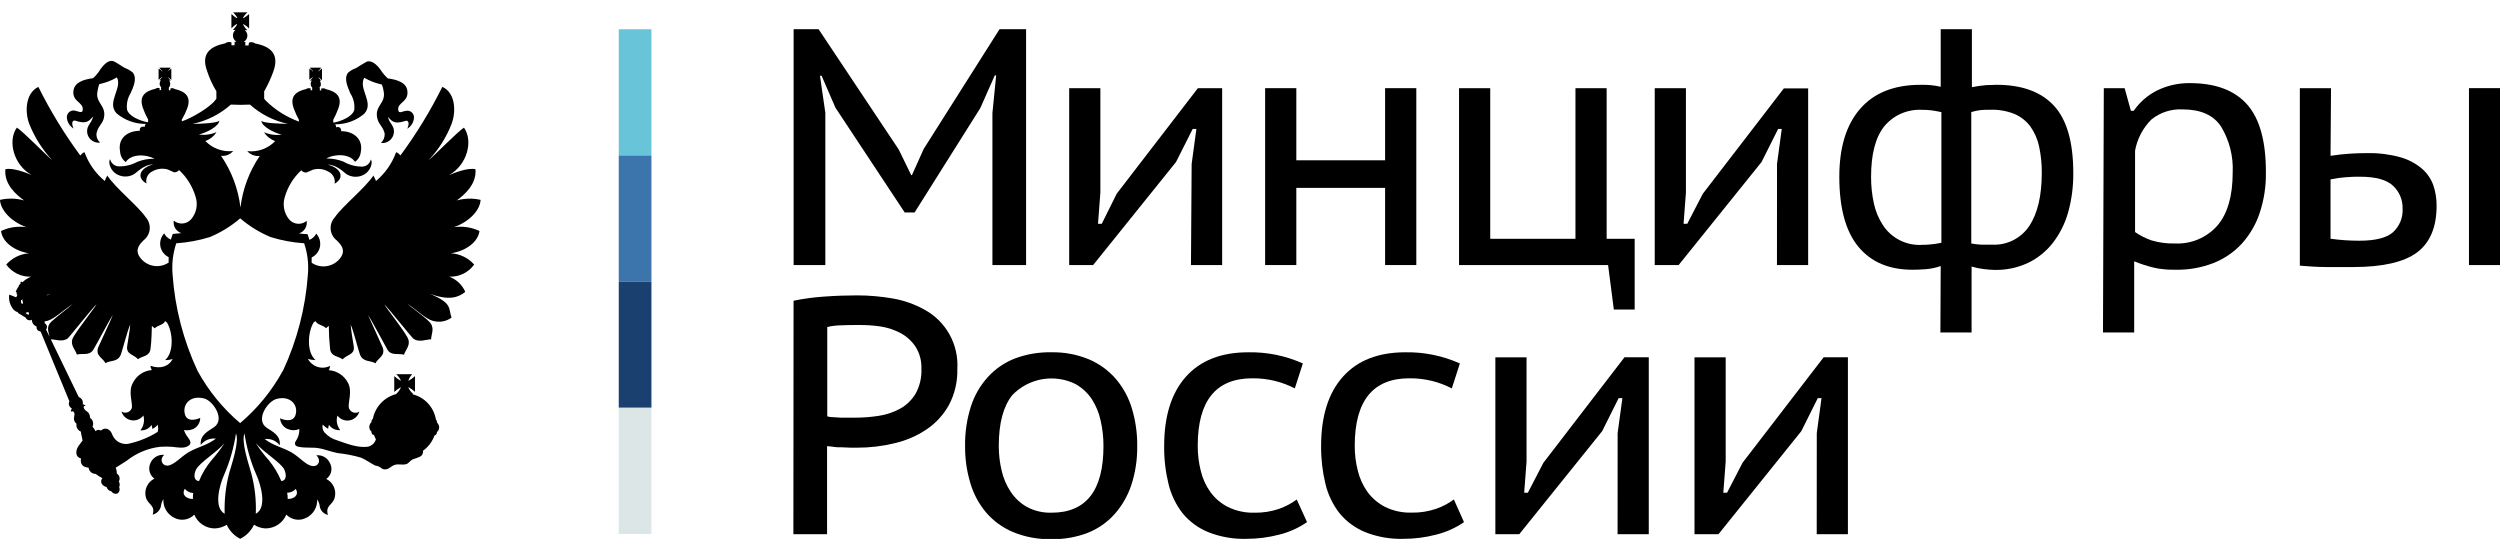 <?xml version="1.0" encoding="UTF-8"?> <svg xmlns="http://www.w3.org/2000/svg" width="153" height="33" viewBox="0 0 153 33" fill="none"> <g clip-path="url(#clip0_4977_76476)"> <path d="M29.344 14.137C28.855 13.906 28.309 13.825 27.774 13.904C28.729 13.572 29.378 12.866 29.413 12.232C28.931 12.122 28.43 12.134 27.954 12.266C28.416 11.919 29.176 11.289 29.099 10.357C28.653 10.25 27.832 10.563 27.484 10.716C28.584 10.097 28.977 8.639 28.397 7.81C28.053 8.013 26.488 9.616 26.228 9.803C26.839 9.162 27.318 8.407 27.637 7.581C27.9 6.898 27.916 5.71 27.072 5.313C26.342 6.786 25.483 8.191 24.506 9.513C24.422 9.437 24.353 9.334 24.242 9.318C23.995 10.002 23.571 10.608 23.013 11.075C22.965 10.961 22.912 10.851 22.853 10.743C22.322 11.537 20.944 12.625 20.497 13.293C20.404 13.392 20.332 13.508 20.287 13.636C20.243 13.764 20.225 13.9 20.237 14.035C20.248 14.17 20.288 14.301 20.354 14.419C20.42 14.537 20.51 14.64 20.619 14.721C20.81 14.916 21.184 15.264 20.863 15.741C20.671 16.023 20.374 16.217 20.038 16.281C19.702 16.345 19.355 16.273 19.073 16.081C19.073 15.966 19.073 15.859 19.073 15.756C19.203 15.694 19.317 15.602 19.406 15.488C19.494 15.373 19.555 15.24 19.582 15.098C19.609 14.955 19.602 14.809 19.562 14.67C19.522 14.531 19.45 14.403 19.351 14.297C19.265 14.474 19.115 14.611 18.931 14.679C18.907 14.575 18.875 14.473 18.836 14.374L18.813 14.328H18.763C18.763 14.328 18.576 14.328 18.301 14.282C18.457 14.232 18.59 14.127 18.675 13.986C18.761 13.847 18.793 13.681 18.767 13.518C18.612 13.648 18.413 13.711 18.212 13.694C18.011 13.677 17.825 13.581 17.694 13.427C17.541 13.24 17.436 13.018 17.39 12.781C17.343 12.544 17.356 12.299 17.427 12.068C17.605 11.436 17.956 10.866 18.439 10.422C18.475 10.469 18.522 10.505 18.576 10.529C18.63 10.553 18.689 10.564 18.748 10.559C18.851 10.525 19.023 10.437 19.149 10.387C19.306 10.341 19.472 10.328 19.635 10.348C19.797 10.369 19.954 10.422 20.096 10.506C20.233 10.568 20.345 10.675 20.414 10.808C20.483 10.942 20.506 11.095 20.478 11.243C21.108 10.888 20.89 10.296 20.061 10.078C20.627 10.078 21.092 10.594 21.207 10.659C21.358 10.754 21.531 10.808 21.71 10.818C21.888 10.827 22.066 10.791 22.226 10.712C22.727 10.472 22.826 9.883 22.692 9.765C22.666 9.881 22.604 9.986 22.514 10.064C22.424 10.141 22.311 10.188 22.192 10.197C21.774 10.202 21.362 10.093 21.001 9.883C20.672 9.758 20.322 9.696 19.97 9.7C20.535 9.387 21.413 9.421 21.726 9.903C21.825 9.834 21.907 9.745 21.968 9.641C22.03 9.538 22.068 9.423 22.081 9.303C22.242 8.463 21.585 8.028 20.882 8.028C20.882 7.825 20.756 7.726 20.569 7.795C20.573 7.761 20.569 7.726 20.557 7.693C20.545 7.661 20.526 7.632 20.5 7.608H20.554C21.191 7.603 21.806 7.374 22.291 6.962C22.925 6.283 21.91 5.435 22.291 4.759C22.626 4.953 22.99 5.092 23.368 5.172C23.424 5.303 23.461 5.442 23.479 5.584C23.632 6.348 22.891 6.462 23.097 7.264C23.181 7.627 23.452 7.753 23.544 8.184C23.548 8.289 23.529 8.394 23.49 8.492C23.451 8.589 23.391 8.677 23.315 8.749C23.438 8.764 23.563 8.747 23.677 8.698C23.791 8.65 23.891 8.572 23.965 8.473C24.041 8.374 24.088 8.258 24.104 8.135C24.12 8.012 24.103 7.887 24.055 7.772C23.975 7.577 23.761 7.39 23.761 7.161C24.055 7.566 24.323 7.551 24.819 7.398C25.037 7.329 25.056 7.635 24.918 7.879C25.037 7.811 25.137 7.716 25.209 7.601C25.282 7.485 25.325 7.354 25.334 7.218C25.341 7.153 25.331 7.086 25.306 7.025C25.281 6.964 25.241 6.91 25.19 6.868C25.139 6.826 25.079 6.797 25.014 6.783C24.95 6.77 24.883 6.772 24.819 6.791C24.678 6.791 24.388 7.001 24.372 6.722C24.311 6.241 25.071 6.256 24.918 5.481C24.838 5.099 24.403 4.882 23.731 4.798C23.612 4.686 23.502 4.564 23.402 4.435C23.021 3.82 22.639 3.671 22.421 3.786C22.203 3.9 22.009 4.038 21.791 4.167C21.613 4.229 21.449 4.324 21.306 4.446C21.012 4.809 21.306 5.374 21.444 5.722C21.638 6.021 21.722 6.379 21.68 6.733C21.562 7.146 20.879 7.409 20.466 7.497H20.394V7.337C20.512 7.114 20.616 6.883 20.703 6.646C20.982 5.901 20.566 5.599 19.939 5.454C19.901 5.428 19.858 5.411 19.812 5.405C19.766 5.399 19.719 5.404 19.676 5.42H19.657V5.546L19.573 5.523V5.37H19.535C19.568 5.345 19.595 5.312 19.613 5.274C19.631 5.236 19.64 5.195 19.638 5.153C19.638 5.076 19.615 5.002 19.573 4.939H19.653L19.619 4.904C19.594 4.859 19.56 4.818 19.519 4.786C19.503 4.768 19.492 4.745 19.489 4.721C19.506 4.742 19.529 4.759 19.554 4.771C19.59 4.8 19.624 4.833 19.653 4.87L19.706 4.904V4.19L19.653 4.232C19.653 4.232 19.588 4.282 19.554 4.316C19.519 4.351 19.504 4.351 19.489 4.37C19.473 4.389 19.489 4.335 19.519 4.301C19.562 4.274 19.596 4.236 19.619 4.19L19.653 4.141H18.962L18.996 4.19C19.035 4.225 19.072 4.262 19.107 4.301C19.12 4.327 19.136 4.35 19.157 4.37C19.157 4.37 19.107 4.37 19.088 4.316C19.069 4.263 18.996 4.251 18.962 4.232L18.931 4.19V4.882L18.962 4.847C19.002 4.815 19.046 4.787 19.092 4.763C19.092 4.763 19.145 4.729 19.16 4.713C19.176 4.698 19.126 4.763 19.111 4.778C19.079 4.822 19.041 4.862 19 4.897L18.966 4.931H19.092C19.064 4.959 19.042 4.992 19.029 5.029C19.016 5.066 19.011 5.106 19.015 5.145C19.015 5.186 19.023 5.226 19.038 5.263C19.054 5.301 19.077 5.335 19.107 5.363V5.363V5.515L19.015 5.538V5.412H18.996C18.955 5.396 18.91 5.391 18.866 5.397C18.822 5.403 18.78 5.42 18.744 5.447C18.118 5.592 17.706 5.893 17.98 6.638C18.064 6.877 18.169 7.108 18.294 7.329V7.44C17.523 7.161 16.823 6.716 16.243 6.138L16.167 6.038V5.592C16.391 5.201 16.58 4.79 16.732 4.366C17.114 3.293 16.545 2.839 15.621 2.663C15.568 2.621 15.504 2.594 15.437 2.585C15.37 2.575 15.302 2.584 15.239 2.61L15.208 2.781H15.014V2.564C14.981 2.571 14.947 2.571 14.914 2.564C14.982 2.525 15.038 2.47 15.078 2.403C15.117 2.336 15.139 2.26 15.14 2.182C15.14 2.118 15.127 2.055 15.099 1.997C15.071 1.939 15.03 1.889 14.979 1.85H15.14C15.021 1.744 14.928 1.614 14.865 1.468C15.01 1.533 15.14 1.628 15.246 1.747V0.857C15.162 0.922 14.983 1.094 14.865 1.109C14.935 0.973 15.031 0.853 15.147 0.754L14.269 0.754C14.338 0.838 14.51 1.01 14.525 1.109C14.422 1.109 14.254 0.922 14.162 0.857V1.735C14.262 1.624 14.379 1.529 14.51 1.456C14.51 1.571 14.322 1.75 14.254 1.838H14.406C14.357 1.878 14.318 1.929 14.292 1.987C14.265 2.044 14.252 2.107 14.254 2.171C14.253 2.248 14.274 2.324 14.312 2.392C14.351 2.459 14.408 2.514 14.475 2.552C14.436 2.559 14.396 2.559 14.357 2.552V2.77H14.166V2.598C14.103 2.572 14.035 2.564 13.968 2.573C13.901 2.583 13.837 2.61 13.784 2.652C12.864 2.839 12.28 3.282 12.677 4.355C12.816 4.784 13.005 5.196 13.242 5.58V6.042C13.222 6.072 13.201 6.1 13.177 6.126C12.883 6.542 11.749 7.226 11.127 7.428V7.318C11.256 7.101 11.366 6.874 11.455 6.638C11.734 5.893 11.318 5.592 10.691 5.447C10.655 5.42 10.612 5.403 10.568 5.397C10.523 5.391 10.478 5.396 10.435 5.412V5.412L10.416 5.538L10.332 5.515V5.363C10.387 5.303 10.417 5.225 10.416 5.145C10.421 5.106 10.417 5.068 10.405 5.031C10.393 4.994 10.373 4.96 10.348 4.931H10.451L10.416 4.897C10.378 4.862 10.344 4.823 10.317 4.778C10.317 4.778 10.275 4.729 10.256 4.713C10.237 4.698 10.317 4.748 10.332 4.763C10.374 4.794 10.414 4.827 10.451 4.862L10.485 4.897V4.19L10.451 4.232C10.416 4.232 10.382 4.282 10.332 4.316C10.283 4.351 10.275 4.351 10.256 4.37C10.277 4.355 10.295 4.337 10.309 4.316C10.34 4.271 10.375 4.229 10.413 4.19L10.447 4.141H9.756L9.79 4.19C9.817 4.23 9.848 4.267 9.882 4.301C9.916 4.335 9.931 4.351 9.931 4.37C9.931 4.389 9.901 4.37 9.867 4.316C9.832 4.263 9.771 4.251 9.756 4.232L9.706 4.19V4.882L9.756 4.847C9.787 4.809 9.825 4.775 9.867 4.748C9.892 4.736 9.914 4.719 9.931 4.698C9.929 4.712 9.924 4.726 9.915 4.737C9.906 4.748 9.895 4.757 9.882 4.763C9.847 4.817 9.805 4.847 9.79 4.882L9.756 4.916H9.847C9.797 4.976 9.77 5.052 9.771 5.13C9.77 5.172 9.779 5.215 9.798 5.253C9.818 5.291 9.846 5.323 9.882 5.347H9.847L9.867 5.5L9.771 5.523V5.397C9.729 5.381 9.683 5.375 9.639 5.381C9.594 5.387 9.552 5.404 9.515 5.431C8.893 5.576 8.477 5.878 8.752 6.623C8.835 6.862 8.94 7.093 9.065 7.314V7.474H8.996C8.584 7.39 7.892 7.127 7.774 6.71C7.731 6.365 7.805 6.016 7.984 5.718C8.144 5.37 8.416 4.805 8.129 4.442C7.983 4.319 7.816 4.223 7.637 4.156C7.419 4.038 7.282 3.919 7.007 3.774C6.732 3.629 6.407 3.809 6.025 4.423C5.928 4.555 5.818 4.676 5.697 4.786C5.029 4.87 4.601 5.08 4.509 5.47C4.353 6.233 5.113 6.233 5.063 6.71C5.063 6.989 4.754 6.794 4.616 6.779C4.552 6.759 4.485 6.756 4.419 6.768C4.353 6.781 4.292 6.81 4.24 6.852C4.188 6.895 4.147 6.949 4.122 7.011C4.096 7.073 4.086 7.14 4.093 7.207C4.104 7.342 4.147 7.473 4.22 7.588C4.292 7.704 4.392 7.799 4.509 7.867C4.372 7.623 4.387 7.318 4.616 7.386C5.097 7.539 5.38 7.554 5.678 7.138C5.678 7.367 5.479 7.554 5.388 7.749C5.339 7.864 5.321 7.989 5.336 8.113C5.352 8.236 5.399 8.353 5.474 8.453C5.55 8.552 5.65 8.63 5.765 8.678C5.879 8.726 6.005 8.743 6.128 8.727C6.049 8.657 5.987 8.569 5.948 8.471C5.91 8.373 5.896 8.267 5.907 8.161C5.991 7.73 6.262 7.604 6.354 7.241C6.541 6.439 5.8 6.313 5.972 5.561C5.991 5.42 6.025 5.282 6.075 5.149C6.455 5.071 6.82 4.932 7.156 4.736C7.503 5.401 6.503 6.264 7.136 6.94C7.624 7.35 8.24 7.578 8.878 7.585H8.931C8.905 7.608 8.884 7.637 8.871 7.669C8.859 7.702 8.854 7.737 8.858 7.772C8.675 7.703 8.53 7.803 8.557 8.005C7.831 8.005 7.19 8.44 7.35 9.28C7.356 9.406 7.39 9.529 7.45 9.639C7.51 9.75 7.595 9.845 7.698 9.918C7.999 9.437 8.878 9.402 9.45 9.716C9.097 9.71 8.746 9.772 8.416 9.899C8.059 10.095 7.657 10.192 7.251 10.181C7.131 10.173 7.018 10.127 6.926 10.049C6.835 9.971 6.771 9.867 6.743 9.75C6.61 9.868 6.709 10.456 7.213 10.697C7.373 10.775 7.55 10.812 7.728 10.802C7.905 10.793 8.078 10.738 8.228 10.643C8.347 10.578 8.809 10.063 9.374 10.063C8.553 10.281 8.324 10.872 8.965 11.228C8.931 11.083 8.948 10.93 9.012 10.796C9.077 10.662 9.186 10.554 9.321 10.491C9.462 10.407 9.619 10.354 9.782 10.334C9.945 10.313 10.11 10.326 10.268 10.372C10.393 10.422 10.562 10.51 10.649 10.544C10.708 10.549 10.767 10.539 10.821 10.515C10.875 10.491 10.922 10.454 10.959 10.407C11.439 10.854 11.79 11.422 11.974 12.052C12.047 12.283 12.061 12.529 12.014 12.767C11.966 13.005 11.859 13.226 11.703 13.412C11.573 13.564 11.387 13.66 11.187 13.677C10.987 13.694 10.789 13.632 10.634 13.503C10.608 13.665 10.64 13.831 10.726 13.971C10.811 14.111 10.944 14.216 11.1 14.267L10.626 14.313H10.577L10.558 14.359C10.519 14.458 10.487 14.56 10.462 14.664C10.281 14.594 10.134 14.457 10.05 14.282C9.951 14.387 9.878 14.514 9.838 14.652C9.797 14.791 9.79 14.937 9.816 15.078C9.842 15.22 9.902 15.354 9.99 15.468C10.077 15.583 10.191 15.675 10.321 15.737C10.321 15.844 10.321 15.955 10.321 16.069C10.04 16.258 9.696 16.328 9.364 16.263C9.032 16.199 8.739 16.005 8.549 15.726C8.221 15.248 8.599 14.901 8.786 14.706C8.892 14.626 8.98 14.524 9.045 14.408C9.109 14.292 9.149 14.163 9.162 14.031C9.174 13.899 9.159 13.765 9.117 13.639C9.076 13.512 9.008 13.396 8.92 13.297C8.473 12.629 7.098 11.541 6.568 10.746C6.503 10.851 6.452 10.962 6.415 11.079C5.852 10.614 5.424 10.008 5.174 9.322C5.071 9.322 4.998 9.441 4.914 9.517C3.938 8.194 3.08 6.789 2.348 5.317C1.527 5.718 1.527 6.898 1.791 7.581C2.116 8.403 2.593 9.157 3.196 9.803C2.944 9.616 1.378 8.009 1.031 7.81C0.447 8.639 0.844 10.101 1.94 10.716C1.604 10.563 0.764 10.25 0.328 10.357C0.244 11.289 0.997 11.919 1.474 12.266C0.993 12.131 0.486 12.12 0 12.232C0.034 12.866 0.691 13.572 1.619 13.904C1.089 13.826 0.549 13.908 0.065 14.137C0.134 14.798 0.878 15.363 1.772 15.5C1.236 15.542 0.738 15.79 0.382 16.191C0.555 16.431 0.786 16.625 1.052 16.754C1.319 16.884 1.613 16.945 1.909 16.932C1.711 17.007 1.53 17.123 1.378 17.272C1.354 17.25 1.323 17.238 1.291 17.238C1.274 17.247 1.261 17.263 1.255 17.281C1.249 17.299 1.249 17.319 1.256 17.337V17.364C1.226 17.382 1.2 17.406 1.179 17.435C1.159 17.464 1.145 17.497 1.138 17.532C1.068 17.629 1.009 17.734 0.962 17.845C0.98 17.854 0.997 17.866 1.012 17.879C1.005 17.944 1.023 18.009 1.061 18.062C1.031 18.103 1.009 18.15 0.997 18.2L0.565 18.028C0.542 18.19 0.553 18.355 0.598 18.512C0.643 18.669 0.72 18.815 0.825 18.941C0.981 19.12 1.157 19.093 1.103 19.154L1.569 19.437C1.584 19.472 1.606 19.504 1.634 19.53C1.661 19.557 1.694 19.576 1.731 19.589C1.767 19.601 1.805 19.605 1.843 19.602C1.881 19.598 1.918 19.586 1.951 19.567V19.601C1.957 19.687 1.988 19.769 2.04 19.837C2.092 19.905 2.164 19.956 2.245 19.983C2.215 20.136 2.28 20.235 2.493 20.304L4.246 24.557C4.209 24.637 4.204 24.727 4.232 24.81C4.261 24.892 4.321 24.961 4.399 25C4.355 25.06 4.332 25.132 4.334 25.206C4.399 25.157 4.502 25.138 4.551 25.283C4.601 25.428 4.399 25.71 4.681 25.932C4.664 26.031 4.681 26.132 4.729 26.22C4.778 26.308 4.855 26.376 4.949 26.413C4.949 26.512 5.04 26.845 5.055 26.959C4.933 27.139 4.643 27.41 4.674 27.723C4.674 27.802 4.703 27.878 4.755 27.939C4.807 27.999 4.878 28.038 4.956 28.051C4.891 28.433 5.101 28.601 5.422 28.62C5.433 28.726 5.484 28.824 5.564 28.895C5.644 28.965 5.747 29.003 5.853 29.002C5.982 29.103 6.12 29.191 6.266 29.265C6.098 29.464 6.216 29.727 6.526 29.811C6.546 29.878 6.585 29.938 6.637 29.985C6.69 30.031 6.754 30.062 6.823 30.075C6.862 30.137 6.922 30.183 6.992 30.205C7.062 30.227 7.138 30.223 7.205 30.193C7.26 30.148 7.299 30.087 7.315 30.017C7.331 29.948 7.323 29.876 7.293 29.811C7.318 29.756 7.329 29.696 7.325 29.635C7.322 29.575 7.304 29.516 7.274 29.464C7.32 29.383 7.333 29.288 7.309 29.198C7.286 29.108 7.228 29.03 7.148 28.983C7.151 28.86 7.128 28.737 7.079 28.624L7.74 28.208C8.328 27.737 9.035 27.438 9.783 27.345C10.037 27.327 10.292 27.327 10.546 27.345C10.859 27.379 11.287 27.471 11.539 27.276C11.578 27.255 11.61 27.224 11.63 27.185C11.65 27.146 11.659 27.102 11.653 27.058C11.619 26.864 11.405 26.677 11.34 26.516C11.321 26.463 11.287 26.386 11.256 26.317C11.44 26.352 11.629 26.334 11.802 26.264C11.938 26.207 12.053 26.111 12.133 25.988C12.214 25.864 12.255 25.72 12.253 25.573C11.993 25.699 11.36 25.867 11.291 25.226C11.222 24.66 11.722 24.179 12.501 24.389C13.032 24.527 13.807 25.657 13.097 26.146C12.753 26.383 12.222 26.608 12.287 27.226C12.396 27.087 12.538 26.979 12.701 26.912C12.863 26.845 13.041 26.822 13.215 26.845C12.631 27.272 12.188 27.322 11.577 27.654C11.046 27.963 10.653 28.479 10.237 28.498C9.916 28.498 9.741 28.116 10.05 27.837C9.873 27.82 9.696 27.86 9.544 27.951C9.392 28.043 9.273 28.181 9.206 28.345C9.129 28.507 9.112 28.69 9.157 28.863C9.201 29.036 9.305 29.188 9.45 29.292C9.244 29.392 9.078 29.562 8.983 29.771C8.887 29.98 8.868 30.215 8.927 30.438C9.057 30.903 9.519 30.903 9.343 31.495C9.465 31.465 9.576 31.403 9.665 31.315C9.753 31.227 9.817 31.116 9.847 30.995C9.861 30.836 9.913 30.682 10 30.548C9.985 30.78 10.04 31.012 10.156 31.214C10.272 31.415 10.445 31.578 10.653 31.682C10.851 31.79 11.08 31.831 11.303 31.797C11.527 31.763 11.733 31.657 11.89 31.495C11.993 31.748 12.17 31.964 12.398 32.114C12.625 32.265 12.893 32.343 13.166 32.339C13.418 32.327 13.662 32.249 13.876 32.114C14.043 32.487 14.334 32.791 14.7 32.973C15.072 32.791 15.37 32.488 15.544 32.114C15.755 32.25 15.997 32.327 16.247 32.339C16.519 32.34 16.786 32.261 17.013 32.111C17.24 31.961 17.417 31.746 17.522 31.495C17.68 31.657 17.886 31.763 18.109 31.797C18.333 31.831 18.561 31.79 18.759 31.682C18.964 31.579 19.134 31.419 19.25 31.221C19.366 31.023 19.422 30.796 19.412 30.567C19.504 30.7 19.559 30.854 19.573 31.014C19.599 31.136 19.66 31.248 19.748 31.336C19.836 31.425 19.947 31.487 20.069 31.514C19.893 30.922 20.367 30.922 20.482 30.457C20.542 30.235 20.524 30 20.43 29.791C20.336 29.582 20.172 29.412 19.966 29.311C20.114 29.209 20.22 29.057 20.264 28.882C20.307 28.708 20.286 28.524 20.203 28.364C20.135 28.201 20.016 28.064 19.864 27.973C19.712 27.883 19.535 27.845 19.359 27.864C19.672 28.158 19.504 28.54 19.176 28.524C18.759 28.524 18.366 27.99 17.831 27.681C17.224 27.349 16.778 27.299 16.197 26.871C16.371 26.848 16.548 26.871 16.711 26.938C16.873 27.005 17.015 27.114 17.121 27.253C17.19 26.634 16.659 26.409 16.312 26.172C15.613 25.684 16.381 24.553 16.923 24.416C17.686 24.206 18.194 24.687 18.118 25.252C18.034 25.894 17.419 25.726 17.14 25.6C17.149 25.742 17.198 25.878 17.28 25.994C17.362 26.11 17.475 26.201 17.606 26.256C17.719 26.303 17.839 26.328 17.961 26.328C18.083 26.328 18.204 26.303 18.317 26.256C18.317 26.317 18.317 26.386 18.317 26.405C18.263 26.955 17.969 27.005 18.072 27.23C18.175 27.455 19.16 27.368 19.412 27.417C19.859 27.478 20.241 27.646 20.672 27.73C21.155 27.78 21.631 27.873 22.097 28.009C22.375 28.127 22.688 28.353 22.959 28.49C23.368 28.559 23.303 28.727 23.567 28.727C23.83 28.727 23.895 28.524 24.197 28.441C24.407 28.387 24.643 28.471 24.853 28.406C25.006 28.372 25.075 28.211 25.235 28.127C25.396 28.043 25.64 28.024 25.8 27.879C25.838 27.836 25.865 27.785 25.88 27.731C25.895 27.676 25.898 27.618 25.888 27.562V27.585C26.213 27.353 26.458 27.026 26.591 26.65C26.632 26.641 26.67 26.619 26.697 26.586C26.724 26.553 26.739 26.513 26.74 26.47V26.44C26.781 26.408 26.816 26.367 26.839 26.32C26.863 26.273 26.876 26.221 26.877 26.169C26.878 26.11 26.865 26.051 26.842 25.997C26.818 25.944 26.783 25.895 26.74 25.855V25.821C26.735 25.762 26.712 25.706 26.675 25.661C26.612 25.297 26.445 24.959 26.195 24.688C25.944 24.417 25.62 24.224 25.262 24.134V24.099C25.262 24.065 25.262 24.046 25.22 24.046C25.113 23.948 25.032 23.825 24.987 23.687C25.136 23.768 25.274 23.866 25.399 23.981V23.018C25.274 23.133 25.136 23.232 24.987 23.312C25.034 23.157 25.118 23.016 25.231 22.9H24.246C24.376 23.012 24.477 23.153 24.54 23.312C24.39 23.233 24.252 23.134 24.128 23.018V23.988C24.252 23.872 24.39 23.774 24.54 23.694C24.477 23.854 24.376 23.995 24.246 24.107H24.281C23.916 24.194 23.584 24.385 23.325 24.656C23.066 24.926 22.89 25.266 22.818 25.634C22.794 25.653 22.773 25.677 22.759 25.705C22.744 25.733 22.736 25.763 22.734 25.794V25.829C22.692 25.869 22.658 25.918 22.635 25.972C22.612 26.025 22.601 26.083 22.601 26.142C22.602 26.194 22.614 26.245 22.637 26.292C22.661 26.339 22.694 26.38 22.734 26.413V26.444C22.732 26.487 22.747 26.53 22.775 26.564C22.803 26.597 22.843 26.618 22.887 26.623C22.922 26.715 22.961 26.806 23.005 26.894C23.005 26.894 23.005 26.894 23.005 26.894C22.97 27.002 22.907 27.099 22.824 27.177C22.74 27.254 22.639 27.309 22.528 27.337C21.925 27.425 21.26 27.169 20.653 26.955C20.345 26.871 20.067 26.698 19.855 26.459C19.801 26.393 19.764 26.316 19.746 26.233C19.728 26.15 19.73 26.064 19.752 25.982C19.846 26.088 19.959 26.176 20.084 26.241C20.091 26.158 20.106 26.076 20.13 25.997C20.207 26.108 20.311 26.197 20.433 26.255C20.555 26.312 20.691 26.337 20.825 26.325C20.726 26.202 20.657 26.056 20.627 25.9C20.596 25.744 20.604 25.584 20.649 25.432C20.734 25.545 20.849 25.633 20.981 25.685C21.113 25.737 21.256 25.751 21.396 25.726C21.535 25.701 21.665 25.638 21.771 25.544C21.876 25.449 21.953 25.327 21.994 25.191C21.94 25.227 21.88 25.25 21.817 25.259C21.753 25.268 21.689 25.263 21.628 25.244C21.567 25.224 21.511 25.191 21.464 25.147C21.418 25.103 21.382 25.049 21.36 24.989C21.257 24.691 21.596 23.973 21.291 23.419C21.178 23.203 21.011 23.019 20.806 22.885C20.602 22.751 20.366 22.672 20.122 22.656C20.17 22.576 20.198 22.485 20.203 22.392C19.965 22.512 19.689 22.535 19.435 22.454C19.181 22.373 18.969 22.196 18.843 21.961C18.993 22.012 19.151 22.035 19.309 22.03C18.779 21.598 18.809 20.376 19.191 19.739C19.244 19.704 19.26 19.67 19.309 19.655C19.428 19.891 19.775 19.891 19.951 20.086C20.019 20.017 20.054 20.002 20.122 19.941C20.125 20.419 20.152 20.897 20.203 21.373C20.271 21.839 20.718 21.789 20.966 21.991C21.238 21.694 21.73 21.709 21.65 21.197C21.57 20.686 21.482 20.22 21.463 19.872C21.616 20.185 21.91 21.358 22.028 21.694C22.223 22.194 22.704 22.041 22.975 22.236C23.151 21.888 23.597 21.789 23.422 21.266C23.368 21.128 22.658 19.586 22.528 19.288C22.788 19.67 23.498 21.029 23.716 21.407C23.933 21.785 24.407 21.61 24.727 21.709C24.788 21.426 25.22 21.094 24.907 20.598C24.525 19.941 23.582 18.792 23.532 18.631C23.716 18.807 25.159 20.598 25.27 20.701C25.606 20.995 26.094 20.766 26.385 20.766C26.385 20.437 26.644 20.067 26.266 19.685C25.888 19.303 25.121 18.792 24.96 18.597C25.487 18.979 26.106 19.544 26.488 19.636C26.681 19.692 26.884 19.705 27.083 19.671C27.282 19.637 27.47 19.558 27.633 19.441C27.431 18.841 27.702 18.566 26.308 17.982C27.515 18.414 28.046 18.2 28.477 17.864C28.384 17.65 28.249 17.458 28.079 17.298C27.91 17.138 27.71 17.013 27.492 16.932C27.788 16.945 28.083 16.884 28.349 16.755C28.616 16.626 28.846 16.432 29.019 16.191C28.838 15.988 28.619 15.822 28.374 15.703C28.129 15.585 27.863 15.516 27.591 15.5C28.534 15.363 29.26 14.798 29.344 14.137ZM1.409 18.562C1.409 18.562 1.409 18.562 1.378 18.593C1.275 18.593 1.275 18.459 1.291 18.36C1.312 18.362 1.334 18.359 1.354 18.352C1.375 18.345 1.393 18.333 1.409 18.318V18.337L1.363 18.372C1.394 18.429 1.394 18.494 1.409 18.562ZM1.737 19.269L1.569 19.17C1.58 19.154 1.594 19.14 1.61 19.13C1.626 19.119 1.644 19.112 1.663 19.109C1.682 19.106 1.701 19.106 1.72 19.111C1.739 19.115 1.756 19.124 1.772 19.135C1.776 19.159 1.774 19.183 1.769 19.206C1.763 19.229 1.752 19.25 1.737 19.269ZM2.234 18.215H2.169C2.199 18.217 2.23 18.217 2.26 18.215C2.252 18.216 2.243 18.216 2.234 18.215V18.215ZM11.806 30.537C11.394 30.537 11.096 30.277 11.31 29.914C11.372 29.992 11.449 30.055 11.538 30.099C11.626 30.144 11.723 30.17 11.822 30.174C11.809 30.295 11.804 30.416 11.806 30.537V30.537ZM18.103 29.914C18.313 30.296 18.019 30.537 17.606 30.537C17.612 30.409 17.601 30.28 17.572 30.155C17.672 30.155 17.77 30.135 17.862 30.095C17.953 30.055 18.035 29.996 18.103 29.922V29.914ZM11.787 7.581C12.656 7.398 13.463 6.991 14.128 6.401C14.518 6.422 14.909 6.422 15.3 6.401C15.956 6.992 16.757 7.398 17.622 7.577C17.072 7.577 16.094 7.528 15.991 7.394C16.026 7.738 16.755 8.127 17.24 8.238C16.873 8.291 16.499 8.241 16.159 8.093C16.319 8.346 16.56 8.537 16.843 8.635C16.624 8.862 16.356 9.036 16.059 9.143C15.763 9.25 15.445 9.286 15.132 9.25C15.226 9.356 15.345 9.439 15.478 9.49C15.611 9.541 15.754 9.559 15.896 9.544C15.255 10.487 14.851 11.569 14.716 12.701V12.701C14.582 11.566 14.175 10.479 13.528 9.536C13.666 9.552 13.806 9.533 13.935 9.482C14.065 9.43 14.179 9.348 14.269 9.242C13.957 9.278 13.641 9.242 13.345 9.135C13.05 9.028 12.783 8.854 12.566 8.627C12.849 8.53 13.091 8.339 13.25 8.085C12.91 8.234 12.536 8.285 12.169 8.23C12.65 8.119 13.395 7.73 13.425 7.386C13.299 7.531 12.341 7.581 11.787 7.581ZM3.131 17.963L2.86 18.078V18.055L3.131 17.963ZM9.206 22.385C9.214 22.478 9.243 22.568 9.29 22.648C9.049 22.666 8.818 22.746 8.617 22.88C8.416 23.013 8.254 23.197 8.144 23.412C7.812 23.965 8.144 24.683 8.064 24.981C8.042 25.041 8.007 25.095 7.961 25.139C7.915 25.183 7.859 25.216 7.799 25.236C7.738 25.255 7.674 25.261 7.61 25.252C7.547 25.243 7.487 25.219 7.434 25.183C7.474 25.319 7.551 25.44 7.656 25.535C7.761 25.629 7.891 25.692 8.029 25.717C8.168 25.743 8.311 25.729 8.443 25.678C8.574 25.627 8.689 25.54 8.774 25.428C8.819 25.583 8.825 25.746 8.793 25.904C8.761 26.063 8.692 26.211 8.591 26.337C8.724 26.349 8.858 26.324 8.978 26.267C9.098 26.209 9.201 26.119 9.275 26.008C9.302 26.087 9.319 26.169 9.324 26.253C9.451 26.191 9.563 26.102 9.653 25.993C9.689 26.136 9.689 26.285 9.653 26.428C9.498 26.529 9.338 26.62 9.172 26.699C8.746 26.911 8.296 27.067 7.831 27.165C7.637 27.191 7.439 27.153 7.268 27.057C7.097 26.96 6.963 26.811 6.884 26.631C6.766 26.249 6.438 26.111 6.174 26.352C6.125 26.316 6.063 26.3 6.003 26.307C5.942 26.314 5.886 26.344 5.846 26.39C5.8 26.287 5.736 26.193 5.659 26.111C5.704 26.019 5.714 25.913 5.687 25.814C5.659 25.715 5.596 25.629 5.51 25.573C5.51 25.191 5.25 25.191 5.166 25.038C5.082 24.886 5.113 24.851 5.235 24.836C5.214 24.81 5.188 24.788 5.158 24.773C5.129 24.757 5.096 24.747 5.063 24.744C5.084 24.653 5.071 24.557 5.026 24.474C4.981 24.392 4.907 24.329 4.819 24.298L2.818 20.166C2.842 20.137 2.859 20.103 2.868 20.066C2.877 20.03 2.877 19.992 2.869 19.955C2.861 19.918 2.845 19.884 2.821 19.854C2.798 19.825 2.768 19.801 2.734 19.784V19.75C2.737 19.723 2.737 19.697 2.734 19.67L2.91 19.632C3.291 19.54 3.921 18.956 4.456 18.593C4.269 18.788 3.49 19.357 3.146 19.681C2.803 20.006 2.978 20.308 3.032 20.609L3.104 20.766C3.398 20.766 3.837 20.96 4.166 20.693C4.269 20.59 5.712 18.784 5.907 18.624C5.831 18.784 4.922 19.933 4.509 20.59C4.2 21.086 4.651 21.419 4.7 21.701C5.029 21.602 5.464 21.797 5.712 21.399C5.96 21.002 6.644 19.662 6.904 19.28C6.8 19.578 6.06 21.121 6.01 21.258C5.831 21.781 6.277 21.881 6.457 22.228C6.728 22.033 7.22 22.186 7.4 21.686C7.518 21.35 7.816 20.178 7.969 19.865C7.95 20.212 7.85 20.674 7.782 21.189C7.713 21.705 8.194 21.686 8.446 21.984C8.69 21.781 9.141 21.831 9.21 21.365C9.279 20.899 9.294 19.949 9.294 19.949C9.363 20.01 9.397 20.025 9.473 20.094C9.641 19.899 9.989 19.899 10.103 19.662C10.157 19.662 10.172 19.712 10.222 19.746C10.604 20.38 10.634 21.602 10.103 22.037C10.261 22.041 10.419 22.018 10.569 21.968C10.329 22.434 9.805 22.602 9.206 22.385ZM12.944 28.166C12.626 28.549 12.368 28.979 12.18 29.441C11.799 29.407 11.883 28.96 12.001 28.731C12.245 28.284 13.242 27.704 13.742 27.119C13.502 27.487 13.236 27.837 12.944 28.166ZM14.025 28.96C13.813 29.769 13.721 30.605 13.75 31.442C13.047 31.06 13.444 29.666 13.715 29.059C14.067 28.25 14.31 27.399 14.441 26.528C14.659 27.028 14.174 28.429 14.025 28.96ZM15.655 31.442C15.688 30.605 15.594 29.768 15.376 28.96C15.231 28.429 14.746 27.028 14.964 26.528C15.092 27.4 15.336 28.251 15.69 29.059C15.968 29.666 16.361 31.075 15.655 31.442ZM17.392 28.731C17.515 28.96 17.579 29.407 17.217 29.441C17.023 28.982 16.766 28.553 16.453 28.166C16.158 27.84 15.891 27.49 15.655 27.119C16.159 27.704 17.156 28.284 17.4 28.731H17.392ZM17.308 22.694C16.642 23.912 15.757 24.997 14.697 25.894C13.638 24.996 12.754 23.912 12.089 22.694C11.223 20.839 10.705 18.841 10.562 16.799C10.506 16.153 10.582 15.504 10.787 14.889C11.485 14.843 12.176 14.715 12.845 14.508C13.52 14.226 14.146 13.84 14.7 13.362C15.256 13.84 15.884 14.226 16.56 14.508C17.227 14.715 17.917 14.843 18.614 14.889C18.822 15.503 18.899 16.153 18.843 16.799C18.698 18.84 18.181 20.838 17.316 22.694H17.308Z" fill="black"></path> <path d="M60.736 6.924L60.965 4.614H60.881L59.995 6.614L55.974 13.002H55.367L51.129 6.592L50.281 4.633H50.182L50.51 6.901V16.221H48.57V1.788H50.098L55.004 9.154L55.768 10.719H55.81L56.532 9.112L61.171 1.788H62.797V16.221H60.736V6.924Z" fill="black"></path> <path d="M72.929 10.036L73.219 7.89H72.994L71.971 9.917L66.9 16.221H65.434V5.396H67.343V11.788L67.198 13.697H67.427L68.347 11.849L73.311 5.396H74.796V16.221H72.887L72.929 10.036Z" fill="black"></path> <path d="M84.768 11.498H79.335V16.221H77.426V5.396H79.335V9.81H84.768V5.396H86.678V16.221H84.768V11.498Z" fill="black"></path> <path d="M100.042 18.944H98.766L98.415 16.221H89.293V5.396H91.202V14.614H96.418V5.396H98.327V14.614H100.042V18.944Z" fill="black"></path> <path d="M108.753 10.036L109.044 7.89H108.822L107.806 9.917L102.732 16.221H101.27V5.396H103.179V11.788L103.034 13.697H103.259L104.21 11.861L109.173 5.408H110.659V16.221H108.75L108.753 10.036Z" fill="black"></path> <path d="M118.771 16.282C118.469 16.388 118.155 16.453 117.836 16.477C117.538 16.5 117.274 16.508 117.041 16.508C115.611 16.508 114.507 16.038 113.731 15.099C112.955 14.159 112.566 12.733 112.566 10.818C112.566 9.019 112.993 7.63 113.846 6.653C114.698 5.675 115.935 5.188 117.557 5.19C117.748 5.19 117.939 5.19 118.145 5.209C118.356 5.227 118.566 5.261 118.771 5.312V1.788H120.68V5.335C120.973 5.276 121.269 5.234 121.566 5.209C121.799 5.209 122.005 5.19 122.185 5.19C123.74 5.19 124.912 5.617 125.701 6.469C126.491 7.322 126.885 8.697 126.885 10.593C126.893 11.407 126.787 12.218 126.568 13.002C126.377 13.684 126.055 14.322 125.621 14.881C125.218 15.392 124.703 15.805 124.117 16.088C123.482 16.385 122.787 16.533 122.085 16.519C121.865 16.515 121.644 16.498 121.425 16.47C121.166 16.441 120.91 16.388 120.661 16.313V20.345H118.752L118.771 16.282ZM117.576 14.984C117.755 14.984 117.939 14.984 118.122 14.961C118.355 14.943 118.586 14.909 118.813 14.858V6.863C118.565 6.809 118.359 6.771 118.195 6.752C118.003 6.729 117.811 6.719 117.618 6.721C117.185 6.699 116.753 6.777 116.355 6.95C115.958 7.123 115.606 7.386 115.327 7.718C114.785 8.386 114.51 9.421 114.51 10.822C114.507 11.377 114.566 11.93 114.686 12.472C114.789 12.943 114.978 13.39 115.243 13.793C115.497 14.177 115.846 14.489 116.256 14.698C116.666 14.907 117.124 15.007 117.584 14.988L117.576 14.984ZM121.776 6.718C121.559 6.718 121.371 6.718 121.219 6.737C121.023 6.76 120.83 6.801 120.642 6.859V14.9C120.843 14.941 121.048 14.965 121.253 14.973C121.452 14.973 121.665 14.973 121.902 14.973C122.351 14.998 122.798 14.906 123.2 14.705C123.602 14.504 123.945 14.202 124.193 13.827C124.702 13.064 124.957 11.978 124.957 10.57C124.961 10.03 124.906 9.491 124.793 8.963C124.699 8.52 124.516 8.102 124.254 7.733C124.001 7.397 123.664 7.134 123.277 6.97C122.795 6.78 122.278 6.694 121.761 6.718H121.776Z" fill="black"></path> <path d="M128.753 5.397H130.028L130.41 6.779H130.586C130.952 6.246 131.449 5.816 132.029 5.53C132.65 5.23 133.332 5.078 134.022 5.087C135.588 5.087 136.756 5.524 137.527 6.397C138.299 7.27 138.68 8.661 138.673 10.57C138.685 11.408 138.555 12.242 138.291 13.037C138.061 13.731 137.689 14.369 137.199 14.912C136.719 15.431 136.127 15.836 135.469 16.096C134.739 16.38 133.961 16.52 133.178 16.508C132.903 16.508 132.651 16.508 132.415 16.477C132.202 16.46 131.991 16.426 131.785 16.374C131.594 16.328 131.403 16.271 131.208 16.21C131.013 16.149 130.826 16.076 130.612 15.992V20.345H128.703L128.753 5.397ZM133.575 6.695C132.884 6.658 132.204 6.879 131.666 7.313C131.145 7.832 130.795 8.499 130.666 9.223V14.202C130.981 14.421 131.325 14.594 131.689 14.717C132.147 14.852 132.624 14.914 133.102 14.9C133.589 14.925 134.076 14.84 134.526 14.651C134.977 14.462 135.378 14.174 135.702 13.808C136.328 13.08 136.641 11.995 136.641 10.551C136.687 9.567 136.44 8.592 135.931 7.749C135.47 7.046 134.685 6.695 133.575 6.695Z" fill="black"></path> <path d="M142.629 9.535C143.068 9.467 143.476 9.425 143.854 9.402C144.232 9.379 144.572 9.371 144.874 9.371C145.553 9.357 146.231 9.44 146.886 9.619C147.366 9.751 147.812 9.982 148.196 10.299C148.52 10.572 148.768 10.924 148.914 11.322C149.053 11.73 149.123 12.159 149.12 12.59C149.12 13.899 148.721 14.851 147.925 15.446C147.128 16.042 145.828 16.341 144.026 16.343C143.45 16.343 142.881 16.343 142.358 16.343C141.834 16.343 141.285 16.302 140.75 16.259V5.396H142.659L142.629 9.535ZM142.629 14.61C143.211 14.692 143.797 14.732 144.385 14.732C145.368 14.732 146.055 14.56 146.447 14.217C146.648 14.033 146.806 13.806 146.909 13.553C147.011 13.3 147.056 13.027 147.039 12.754C147.044 12.496 146.996 12.239 146.896 12.001C146.796 11.763 146.647 11.549 146.458 11.372C146.069 11.003 145.398 10.817 144.446 10.815C144.186 10.815 143.896 10.815 143.576 10.845C143.257 10.867 142.941 10.912 142.629 10.979V14.61ZM151.101 5.393H153.011V16.221H151.101V5.393Z" fill="black"></path> <path d="M48.566 18.405C49.188 18.276 49.818 18.191 50.452 18.15C51.136 18.1 51.804 18.077 52.465 18.077C53.18 18.078 53.894 18.14 54.599 18.26C55.289 18.374 55.954 18.605 56.566 18.944C57.214 19.293 57.748 19.82 58.107 20.462C58.465 21.105 58.633 21.837 58.589 22.571C58.612 23.342 58.434 24.105 58.074 24.786C57.741 25.387 57.27 25.9 56.699 26.283C56.104 26.68 55.442 26.966 54.744 27.127C53.994 27.309 53.225 27.4 52.453 27.398H52.071L51.537 27.375C51.35 27.375 51.155 27.375 50.998 27.344C50.842 27.314 50.701 27.317 50.617 27.306V32.694H48.555L48.566 18.405ZM52.526 19.891C52.144 19.891 51.793 19.891 51.445 19.91C51.17 19.915 50.896 19.95 50.628 20.013V25.481C50.738 25.514 50.853 25.53 50.968 25.53L51.464 25.561C51.636 25.561 51.8 25.561 51.961 25.561H52.308C52.798 25.563 53.287 25.526 53.77 25.45C54.229 25.384 54.673 25.236 55.08 25.015C55.472 24.799 55.8 24.483 56.031 24.099C56.289 23.633 56.414 23.104 56.39 22.571C56.41 22.099 56.288 21.632 56.039 21.231C55.81 20.882 55.499 20.595 55.134 20.395C54.744 20.187 54.322 20.046 53.885 19.979C53.435 19.914 52.98 19.885 52.526 19.891V19.891Z" fill="black"></path> <path d="M59.063 27.295C59.05 26.48 59.169 25.667 59.415 24.89C59.626 24.222 59.977 23.607 60.446 23.087C60.902 22.582 61.469 22.19 62.103 21.942C62.818 21.674 63.577 21.544 64.34 21.56C65.132 21.543 65.919 21.691 66.65 21.995C67.286 22.265 67.851 22.677 68.3 23.202C68.749 23.732 69.081 24.349 69.277 25.015C69.499 25.759 69.607 26.531 69.598 27.306C69.608 28.111 69.487 28.912 69.239 29.678C69.021 30.339 68.67 30.948 68.208 31.468C67.756 31.974 67.191 32.366 66.559 32.614C65.851 32.883 65.097 33.012 64.34 32.996C63.536 33.015 62.736 32.867 61.992 32.56C61.36 32.295 60.797 31.886 60.35 31.365C59.907 30.838 59.578 30.224 59.384 29.563C59.164 28.828 59.056 28.063 59.063 27.295V27.295ZM61.125 27.295C61.125 27.798 61.182 28.299 61.297 28.788C61.401 29.255 61.59 29.699 61.855 30.098C62.108 30.482 62.45 30.8 62.851 31.026C63.313 31.272 63.832 31.393 64.356 31.377C66.476 31.377 67.535 30.016 67.532 27.295C67.534 26.775 67.477 26.256 67.361 25.749C67.262 25.279 67.078 24.831 66.819 24.427C66.565 24.048 66.226 23.733 65.829 23.507C65.196 23.192 64.479 23.088 63.782 23.209C63.085 23.33 62.444 23.67 61.954 24.179C61.401 24.866 61.125 25.905 61.125 27.295Z" fill="black"></path> <path d="M79.991 31.953C79.477 32.307 78.904 32.566 78.299 32.717C77.632 32.892 76.946 32.979 76.256 32.977C75.464 32.998 74.675 32.857 73.939 32.564C73.333 32.317 72.797 31.923 72.381 31.419C71.967 30.889 71.672 30.277 71.514 29.624C71.328 28.862 71.238 28.079 71.247 27.295C71.247 25.465 71.69 24.052 72.575 23.057C73.465 22.06 74.737 21.56 76.394 21.56C77.544 21.539 78.685 21.772 79.735 22.243L79.242 23.771C78.862 23.573 78.459 23.42 78.043 23.316C77.585 23.203 77.114 23.148 76.642 23.152C74.415 23.152 73.301 24.527 73.301 27.276C73.298 27.791 73.36 28.304 73.484 28.803C73.594 29.272 73.794 29.716 74.072 30.109C74.353 30.496 74.722 30.81 75.149 31.026C75.654 31.273 76.213 31.394 76.776 31.377C77.288 31.386 77.799 31.306 78.284 31.14C78.668 31.004 79.031 30.812 79.361 30.571L79.991 31.953Z" fill="black"></path> <path d="M89.596 31.953C89.083 32.308 88.51 32.567 87.904 32.717C87.238 32.892 86.551 32.98 85.862 32.977C85.069 32.998 84.281 32.857 83.544 32.564C82.939 32.315 82.404 31.922 81.986 31.419C81.572 30.889 81.277 30.277 81.119 29.624C80.935 28.862 80.845 28.079 80.852 27.295C80.852 25.465 81.296 24.052 82.184 23.057C83.073 22.061 84.346 21.562 86.003 21.56C87.153 21.539 88.294 21.772 89.344 22.243L88.851 23.771C88.471 23.572 88.069 23.42 87.652 23.316C87.194 23.203 86.723 23.148 86.251 23.152C84.026 23.152 82.912 24.527 82.91 27.276C82.907 27.791 82.969 28.304 83.097 28.803C83.21 29.271 83.411 29.713 83.689 30.105C83.972 30.49 84.341 30.804 84.766 31.022C85.272 31.27 85.832 31.39 86.396 31.373C86.907 31.382 87.417 31.302 87.9 31.136C88.286 31.002 88.649 30.81 88.977 30.567L89.596 31.953Z" fill="black"></path> <path d="M98.999 26.508L99.29 24.366H99.061L98.053 26.386L92.978 32.694H91.516V21.869H93.425V28.246L93.28 30.155H93.505L94.456 28.322L99.419 21.865H100.905V32.694H98.996L98.999 26.508Z" fill="black"></path> <path d="M111.187 26.508L111.477 24.366H111.248L110.24 26.386L105.169 32.694H103.703V21.869H105.612V28.246L105.467 30.155H105.696L106.643 28.322L111.607 21.865H113.092V32.694H111.183L111.187 26.508Z" fill="black"></path> <path d="M39.868 1.792H37.867V9.513H39.868V1.792Z" fill="#68C4D8"></path> <path d="M39.868 9.513H37.867V17.233H39.868V9.513Z" fill="#3C74AC"></path> <path d="M39.868 17.233H37.867V24.954H39.868V17.233Z" fill="#1A4070"></path> <path d="M39.868 24.958H37.867V32.679H39.868V24.958Z" fill="#DDE6E6"></path> </g> <defs> <clipPath id="clip0_4977_76476"> <rect width="153" height="32.23" fill="white" transform="translate(0 0.754)"></rect> </clipPath> </defs> </svg> 